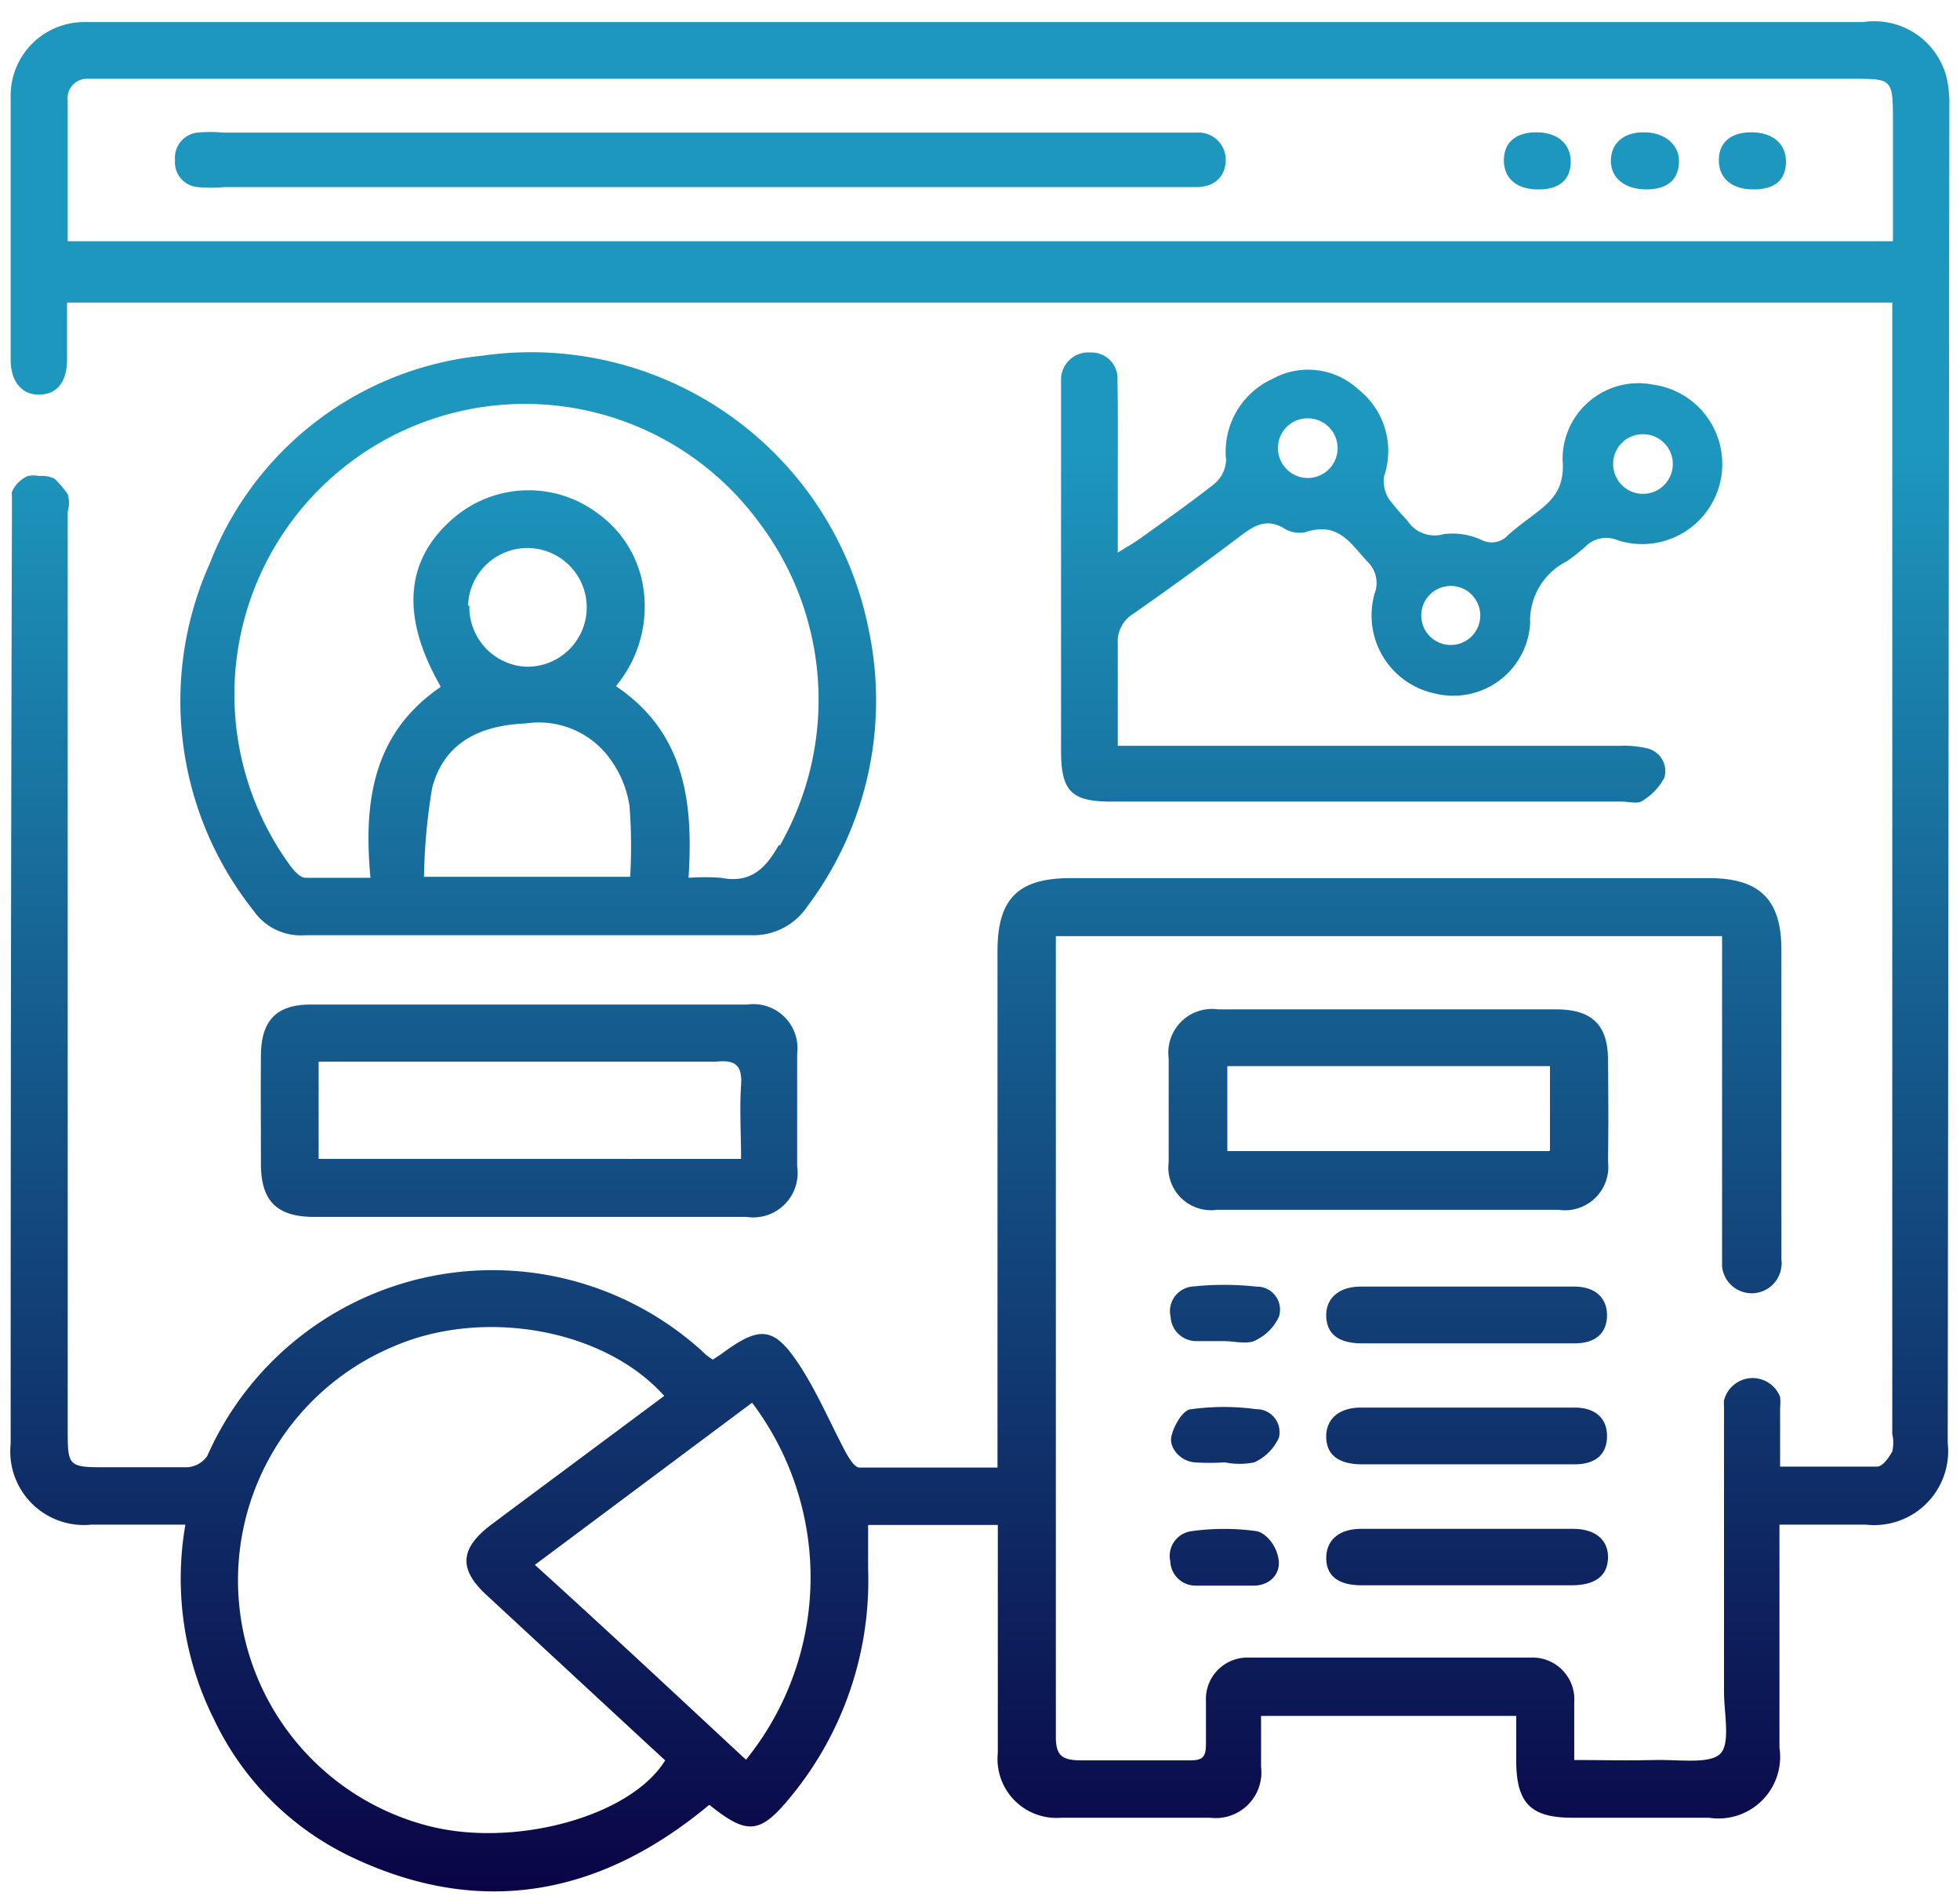 <svg xmlns="http://www.w3.org/2000/svg" width="92" height="89" fill="none"><path fill-rule="evenodd" clip-rule="evenodd" d="M91.5 4.886a5.42 5.42 0 0 0-.122-1.218 3.5 3.5 0 0 0-3.926-2.632H4A3.454 3.454 0 0 0 .5 4.55V16.877c0 1.05.547 1.674 1.37 1.643.82-.03 1.262-.593 1.277-1.613V14.2h85.674v53.109c.063.265.063.54 0 .806-.152.29-.441.7-.7.715h-4.565V66.06a2.57 2.57 0 0 0 0-.502 1.384 1.384 0 0 0-2.633.167 1.766 1.766 0 0 0 0 .289V79.405c0 .28.024.59.049.903.064.829.13 1.676-.246 2.02-.379.344-1.252.315-2.117.286h-.001c-.319-.01-.636-.021-.926-.013a73.17 73.17 0 0 1-2.449.007h-.002c-.446-.004-.897-.007-1.338-.007v-2.709a1.962 1.962 0 0 0-2.009-2.1h-13.3a1.947 1.947 0 0 0-1.978 2.04v2.023c0 .67-.213.761-.776.761h-5.067c-.913 0-1.218-.213-1.203-1.171V43.934h31.272V59.44a1.4 1.4 0 0 0 2.785 0 1.002 1.002 0 0 0 0-.32V44.574c0-2.359-1.02-3.363-3.409-3.363H50.26c-2.465 0-3.439.958-3.439 3.424v24.24H40.34c-.213 0-.457-.395-.61-.653-.25-.471-.487-.951-.724-1.431v-.001c-.452-.915-.902-1.829-1.451-2.677-1.218-1.872-1.872-1.917-3.683-.578l-.41.273c-.1-.06-.197-.126-.29-.197a14.639 14.639 0 0 0-23.45 4.732 1.247 1.247 0 0 1-.913.518H4.852c-1.613 0-1.674-.076-1.674-1.659V24.014a1.43 1.43 0 0 0 0-.822 4.671 4.671 0 0 0-.624-.73 1.416 1.416 0 0 0-.715-.122 1.278 1.278 0 0 0-.533 0 1.43 1.43 0 0 0-.746.746.517.517 0 0 0 0 .182v.776C.52 38.633.5 53.206.5 67.764a3.454 3.454 0 0 0 3.789 3.79h4.413a14.746 14.746 0 0 0 1.339 9.13 13.604 13.604 0 0 0 6.391 6.437c6.087 2.921 11.748 1.856 16.861-2.42 1.796 1.446 2.39 1.385 3.85-.41a15.963 15.963 0 0 0 3.606-10.653v-2.07h6.087v10.698a2.768 2.768 0 0 0 2.968 3.044h7a2.145 2.145 0 0 0 2.389-2.39v-2.389h11.976v2.07c0 2.024.67 2.709 2.648 2.709h6.406a2.892 2.892 0 0 0 3.303-3.287V71.553h4.047a3.472 3.472 0 0 0 3.85-3.835L91.5 4.886Zm-2.648 6.437H3.178V4.718a.913.913 0 0 1 .989-1.02H86.98c1.81 0 1.872 0 1.872 1.888v5.737Zm-68.57 74.413a11.9 11.9 0 0 1-1.826-22.537c4.215-1.841 9.907-.837 12.722 2.313l-7.426 5.524-.73.548c-1.431 1.095-1.522 2.07-.138 3.317l7.609 7.046.73.67c-1.597 2.601-6.924 4.078-10.94 3.119Zm14.715-3.166L33.77 81.43c-2.861-2.663-5.722-5.326-8.664-7.989l10.196-7.609a13.604 13.604 0 0 1-.274 16.74h-.03Zm5.782-53a16.16 16.16 0 0 0-18.154-12.875A15.355 15.355 0 0 0 9.858 26.42a15.796 15.796 0 0 0 2.039 16.314 2.694 2.694 0 0 0 2.435 1.156h20.893a3.043 3.043 0 0 0 2.663-1.34 16.1 16.1 0 0 0 2.892-12.98Zm-11.2 11.58h-9.678c.023-1.392.15-2.781.38-4.154.533-2.085 2.162-2.953 4.399-3.044a4.125 4.125 0 0 1 4.017 1.75c.446.634.737 1.364.852 2.13.085 1.104.095 2.213.03 3.318Zm-7.608-12.722a2.785 2.785 0 1 1 2.693 2.861 2.8 2.8 0 0 1-2.632-2.86h-.061Zm14.578 11.246c-.624 1.11-1.34 1.795-2.709 1.522a10.917 10.917 0 0 0-1.521 0c.228-3.53-.153-6.803-3.41-8.994a5.826 5.826 0 0 0 1.203-5.052 5.265 5.265 0 0 0-2.039-3.044 5.402 5.402 0 0 0-6.909.32c-2.16 1.933-2.343 4.565-.471 7.807-3.196 2.176-3.637 5.402-3.303 8.963h-3.043c-.304 0-.64-.442-.852-.746a13.636 13.636 0 0 1 22.11-15.963 13.787 13.787 0 0 1 1.005 15.187h-.06Zm15.834-22.327c.059.162.082.334.069.505.023 1.198.02 2.388.017 3.581l-.002 1.198v3.302c.146-.09.276-.17.396-.241.243-.147.44-.266.624-.398l.498-.357c1.02-.731 2.035-1.458 3.017-2.23a1.52 1.52 0 0 0 .548-1.127 3.759 3.759 0 0 1 2.191-3.804 3.454 3.454 0 0 1 4.002.487 3.683 3.683 0 0 1 1.218 4.109c-.047.372.04.75.243 1.065.267.344.552.674.852.99a1.522 1.522 0 0 0 1.72.638 3.272 3.272 0 0 1 1.765.274 1.035 1.035 0 0 0 1.248-.228c.33-.291.676-.566 1.035-.822l.13-.1c.826-.637 1.507-1.162 1.392-2.608a3.56 3.56 0 0 1 4.245-3.53 3.759 3.759 0 1 1-1.659 7.303 1.37 1.37 0 0 0-1.521.305 9.507 9.507 0 0 1-.868.684 3.12 3.12 0 0 0-1.72 2.907 3.607 3.607 0 0 1-4.443 3.302 3.743 3.743 0 0 1-2.86-4.687 1.384 1.384 0 0 0-.35-1.521c-.102-.112-.2-.226-.298-.338-.658-.763-1.268-1.47-2.594-1.032a1.354 1.354 0 0 1-.989-.167c-.822-.503-1.415-.153-2.07.35a167.803 167.803 0 0 1-5.006 3.637 1.522 1.522 0 0 0-.746 1.415v4.793h23.587c.404-.018.808.018 1.202.107a1.096 1.096 0 0 1 .868 1.384c-.25.474-.63.865-1.096 1.127-.142.07-.357.047-.575.024-.11-.012-.22-.024-.323-.024H52.178c-1.902 0-2.374-.487-2.374-2.405V17.852a1.278 1.278 0 0 1 1.385-1.308 1.218 1.218 0 0 1 1.194.803ZM77.9 20.615a1.4 1.4 0 0 0-.78-.237 1.387 1.387 0 0 0-1.4 1.385 1.4 1.4 0 1 0 2.18-1.148Zm-9.034 7.118a1.385 1.385 0 1 0-1.539 2.304 1.385 1.385 0 0 0 1.539-2.304Zm-6.712-7.87a1.4 1.4 0 0 0-.784-.23 1.385 1.385 0 0 0-1.384 1.384 1.4 1.4 0 1 0 2.168-1.155Zm-27.08 27.282H14.59c-1.613 0-2.328.746-2.343 2.374-.01 1.087-.007 2.233-.003 3.378l.003 1.705c0 1.69.67 2.51 2.51 2.51h20.286a2.086 2.086 0 0 0 2.374-2.373v-5.28a2.071 2.071 0 0 0-2.344-2.314Zm-.289 3.774c-.05.758-.034 1.516-.017 2.287v.001c.008.39.017.784.017 1.182H14.956v-4.565h18.687c.898-.091 1.202.198 1.141 1.095Zm38.318-3.547c1.628.016 2.373.746 2.373 2.359.016 1.522.03 3.043 0 4.763a2.038 2.038 0 0 1-2.328 2.283H57.138a2.007 2.007 0 0 1-2.282-2.237v-4.87a2.054 2.054 0 0 1 2.328-2.298h15.918Zm-15.492 6.65h15.142v-3.987H57.61v3.987Zm16.283 6.36H63.865c-1.035 0-1.643.564-1.613 1.4.03.838.593 1.249 1.628 1.264H73.91c1.02 0 1.521-.517 1.521-1.324s-.548-1.34-1.537-1.34ZM63.88 66.06h10.029c.989 0 1.522.517 1.522 1.339s-.503 1.324-1.522 1.324H63.88c-1.05-.016-1.614-.442-1.629-1.279-.015-.837.594-1.384 1.629-1.384Zm9.953 5.691h-9.937c-1.05 0-1.643.533-1.643 1.37 0 .837.563 1.263 1.598 1.278h9.922c1.126 0 1.689-.457 1.704-1.294.015-.837-.594-1.354-1.644-1.354ZM55.936 60.383c1.012-.11 2.032-.11 3.044 0a1.081 1.081 0 0 1 1.05 1.415c-.239.51-.655.916-1.172 1.142-.257.102-.612.066-.947.032a4.646 4.646 0 0 0-.453-.032H56.15a1.202 1.202 0 0 1-1.202-1.142 1.158 1.158 0 0 1 .99-1.415Zm3.029 5.753a11.158 11.158 0 0 0-3.044 0c-.395 0-.852.822-.943 1.309-.092.486.395 1.126 1.095 1.186.472.03.944.03 1.416 0 .457.093.928.093 1.384 0a2.313 2.313 0 0 0 1.157-1.156 1.08 1.08 0 0 0-1.065-1.34Zm-3.029 5.723c1.01-.14 2.034-.14 3.044 0 .41.076.928.624 1.034 1.324.107.7-.426 1.233-1.171 1.233h-2.724a1.187 1.187 0 0 1-1.187-1.142 1.172 1.172 0 0 1 1.004-1.415Zm.228-65.635H10.482a6.466 6.466 0 0 0-1.218 0 1.187 1.187 0 0 0-1.05 1.293A1.172 1.172 0 0 0 9.28 8.781c.405.038.812.038 1.217 0h45.668c.821 0 1.384-.487 1.369-1.324a1.278 1.278 0 0 0-1.37-1.233ZM70.591 7.52c0-.822.548-1.31 1.522-1.31 1.02 0 1.613.564 1.613 1.37 0 .807-.472 1.31-1.522 1.31S70.59 8.34 70.59 7.52Zm6.543-1.309c-.959 0-1.522.548-1.522 1.34 0 .79.64 1.338 1.674 1.338 1.035 0 1.522-.517 1.522-1.323 0-.807-.7-1.37-1.674-1.355ZM80.68 7.52c0-.822.547-1.31 1.521-1.31 1.02 0 1.629.549 1.629 1.37 0 .822-.472 1.31-1.522 1.31S80.68 8.34 80.68 7.52Z" fill="url(#a)"></path><defs><linearGradient id="a" x1="45.991" y1=".996" x2="45.991" y2="88.767" gradientUnits="userSpaceOnUse"><stop offset=".229" stop-color="#1D97BE"></stop><stop offset="1" stop-color="#0A0446"></stop></linearGradient></defs></svg>
